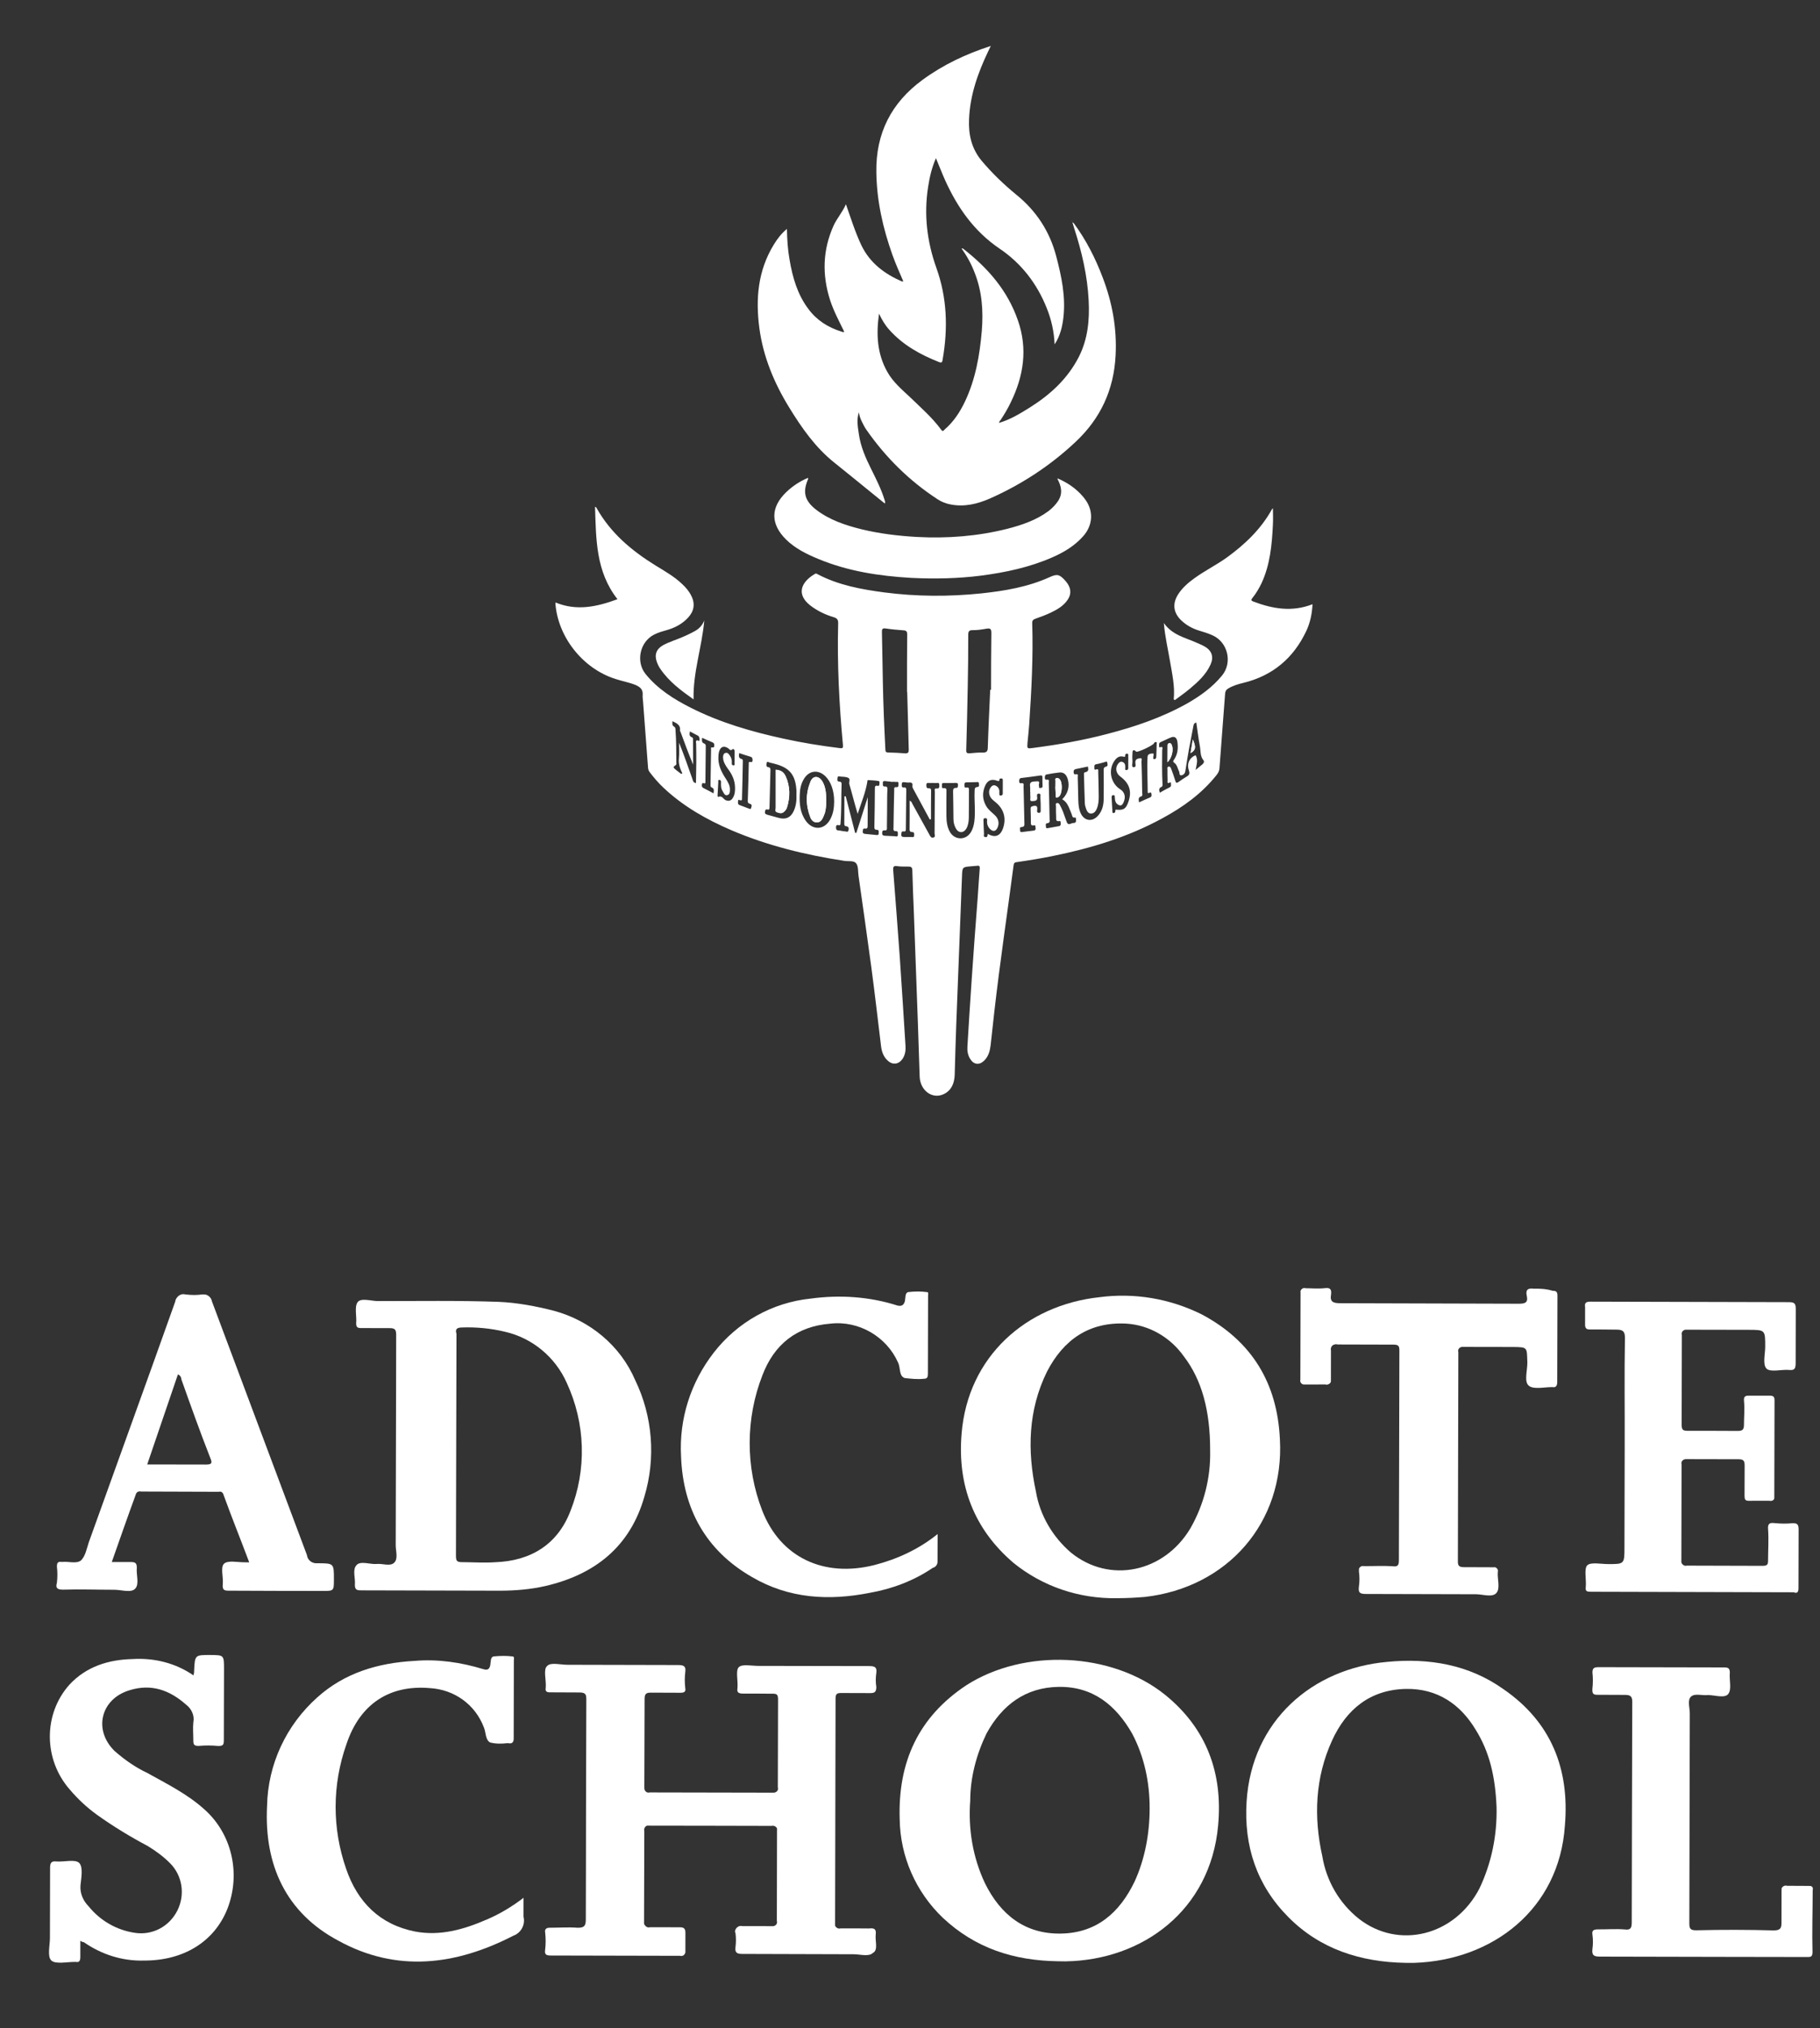 <?xml version="1.0" encoding="utf-8"?>
<!-- Generator: Adobe Illustrator 16.0.0, SVG Export Plug-In . SVG Version: 6.00 Build 0)  -->
<!DOCTYPE svg PUBLIC "-//W3C//DTD SVG 1.1//EN" "http://www.w3.org/Graphics/SVG/1.1/DTD/svg11.dtd">
<svg version="1.1" id="图层_1" xmlns="http://www.w3.org/2000/svg" xmlns:xlink="http://www.w3.org/1999/xlink" x="0px" y="0px"
	 width="343px" height="382px" viewBox="0 0 343 382" enable-background="new 0 0 343 382" xml:space="preserve">
<rect x="0" y="0" width="343" height="382" fill="#333333" stroke="none"/>
<g id="图层_1_1_">
	<g>
		<g>
			<g>
				<g>
					<g id="Layer_1_14_">
						<g>
							<path fill="#FFFFFF" d="M165.038,364.359c0.129-1.01-0.254-1.266-1.271-1.139c-1.797-0.016-3.582-0.026-5.36-0.018
								c-0.384,0.146-0.897-0.137-1.027-0.53c-0.008-0.112-0.004-0.249,0.001-0.39c0.036-14.143,0.066-28.194,0.09-42.378
								c0.008-0.884,0.272-1.021,1.036-1.033c1.779,0.015,3.564,0.016,5.355,0.016c0.89,0.013,1.278-0.104,1.291-1.139
								c-0.138-0.854-0.138-1.767,0-2.677c0.129-1.021-0.247-1.265-1.269-1.272c-7.033-0.019-14.043-0.03-20.939-0.036
								c-1.288,0.007-3.065-0.394-3.711,0.238c-0.637,0.631-0.12,2.537-0.25,3.943c-0.149,0.888,0.244,1.028,1.141,1.041
								c1.785,0.001,3.563-0.012,5.361,0.017c0.89-0.016,1.158,0.097,1.146,1.142c-0.012,5.498-0.023,10.983-0.041,16.469
								c0.145,0.532-0.138,0.887-0.633,1.02c-0.131,0.002-0.393,0.006-0.521,0.008c-7.656-0.021-15.313-0.026-22.976-0.045
								c-0.502,0.131-0.897-0.149-1.022-0.646c-0.002-0.146-0.006-0.386-0.008-0.51c0.02-5.498,0.037-10.982,0.049-16.48
								c0.005-1.008,0.396-1.147,1.152-1.157c1.91-0.001,3.695,0.012,5.609,0.021c0.777,0.002,1.029-0.251,0.902-0.883
								c-0.119-1.03-0.115-2.039,0.008-3.06c0.136-1.014-0.254-1.27-1.279-1.277c-7.016-0.015-13.913-0.021-20.936-0.048
								c-1.273,0.006-3.19-0.521-3.827,0.237c-0.769,0.618-0.132,2.679-0.261,4.099c-0.14,0.748,0.261,0.866,0.883,0.854
								c1.791,0.017,3.699,0.016,5.504,0.024c1.139,0.009,1.262,0.405,1.262,1.301c-0.018,6.866-0.033,13.906-0.057,20.813
								c0.002,6.891-0.027,13.795-0.039,20.686c-0.002,1.257-0.385,1.51-1.54,1.515c-1.787-0.138-3.435-0.003-5.229-0.004
								c-0.629-0.016-1.023,0.25-0.891,0.896c0.128,1.155,0.123,2.175-0.012,3.309c-0.129,0.897,0.271,1.028,1.141,1.029
								c8.049,0.026,16.232,0.038,24.27,0.053c0.504,0.13,0.888-0.125,1.029-0.637c-0.002-0.137,0-0.373-0.002-0.521
								c0-0.992,0.004-2.039,0.006-3.185c0.004-0.746-0.256-1.029-1.033-1.031c-1.916,0.001-3.701-0.012-5.608-0.01
								c-0.515,0.146-0.904-0.124-1.154-0.632c-0.002-0.124,0.005-0.248,0-0.51c0.017-5.621,0.03-11.384,0.048-16.97
								c-0.125-0.396,0.123-0.896,0.521-1.023c0.116-0.002,0.248-0.004,0.373,0.007c7.655,0.02,15.446,0.012,23.11,0.043
								c0.383-0.116,0.896,0.126,1.015,0.521c0.002,0.11-0.011,0.226-0.009,0.371c-0.01,5.61-0.018,11.37-0.032,16.972
								c0.137,0.521-0.125,0.896-0.634,1.024c-0.131-0.012-0.268-0.01-0.51-0.006c-1.791,0-3.59-0.001-5.354-0.001
								c-0.519-0.143-1.024,0.113-1.298,0.643c-0.114,0.235-0.116,0.513-0.004,0.635c0.125,0.895,0.117,1.79,0.007,2.688
								c-0.13,1.012,0.254,1.269,1.278,1.268c7.01,0.023,14.031,0.043,20.937,0.061c1.272-0.005,2.937,0.521,3.696-0.263
								C165.545,367.286,164.899,365.63,165.038,364.359z"/>
							<path fill="#FFFFFF" d="M68.279,299.538c8.676,0.028,17.378,0.05,26.047,0.063c2.817-0.014,5.618-0.238,8.428-0.875
								c9.33-2.154,15.981-7.383,18.681-16.824c2.195-7.27,1.564-15.172-1.725-21.955c-2.795-6.524-8.545-11.234-15.299-13.062
								c-3.451-0.886-7.018-1.546-10.453-1.686c-7.547-0.271-15.214-0.143-22.745-0.147c-1.274-0.008-3.198-0.652-3.821,0.215
								c-0.635,0.903-0.131,2.688-0.27,3.959c0.004,0.771,0.262,0.896,0.883,0.908c1.811-0.001,3.59,0.013,5.387,0.013
								c1-0.001,1.271,0.231,1.269,1.268c-0.011,3.458-0.013,6.899-0.019,10.482c-0.016,3.42-0.022,6.896-0.024,10.478
								c-0.015,6.242-0.035,12.36-0.043,18.633c-0.002,1.133,0.489,2.556-0.277,3.313c-0.761,0.759-2.169,0.131-3.312,0.244
								c-1.155,0.129-3.088-0.666-3.827,0.252c-0.777,0.896-0.147,2.439-0.279,3.688C66.88,299.547,67.384,299.538,68.279,299.538z
								 M87.04,250.026c2.686-0.1,5.494,0.161,8.165,0.813c5.116,1.174,9.444,4.758,11.594,9.592
								c3.563,7.676,3.794,16.367,0.718,24.134c-2.438,6.392-7.563,9.436-14.19,9.673c-2.058,0.144-4.216-0.005-6.25-0.014
								c-1.024,0.001-1.147-0.258-1.149-1.29c0.01-7.004,0.026-13.907,0.049-20.938c0.016-7.018,0.033-13.903,0.051-20.782
								C85.771,250.417,86.026,250.04,87.04,250.026L87.04,250.026z"/>
							<path fill="#FFFFFF" d="M74.64,261.752c-0.01,3.441-0.022,6.9-0.031,10.481c-0.008,6.245-0.022,12.378-0.035,18.658
								c0.013-6.28,0.027-12.413,0.035-18.658C74.616,268.655,74.63,265.196,74.64,261.752z"/>
							<path fill="#FFFFFF" d="M283.372,318.166c-6.494-4.625-14.022-5.93-21.951-5.157c-14.045,1.249-25.545,11.035-26.489,26.348
								c-0.519,8.304,1.889,15.709,7.873,21.721c5.979,6.038,13.637,8.474,22.063,8.616c0.504,0.005,1.153-0.004,1.651,0.002
								c14.813-0.478,27.345-10.141,28.401-25.839C295.841,333.109,292.279,324.302,283.372,318.166z M278.814,355.694
								c-4.621,8.907-15.228,11.557-22.731,5.688c-3.703-2.948-6.117-7.156-6.877-11.764c-1.646-7.391-1.367-14.816,1.849-21.828
								c2.682-5.855,7.17-9.554,13.928-9.692c5.884-0.093,10.222,2.845,13.144,7.718c2.543,4.095,3.676,8.67,3.918,14.574
								C282.154,345.599,281.132,350.823,278.814,355.694z"/>
							<path fill="#FFFFFF" d="M219.523,319.166c-10.065-8.046-26.521-8.729-37.396-1.764c-9.085,6.01-12.929,14.543-12.569,25.285
								c0.107,6.988,3.029,13.643,8.115,18.509c6.123,5.75,13.396,8.075,21.692,8.198l1.418,0.02
								c14.55-0.215,27.339-9.632,28.785-25.583C230.477,334.007,227.438,325.553,219.523,319.166z M213.835,354.371
								c-2.815,5.857-7.163,9.715-13.928,9.809c-6.784,0.104-11.375-3.589-14.285-9.494c-2.287-4.832-3.177-10.206-2.771-15.547
								c0.008-4.367,1.162-8.688,3.07-12.646c2.955-5.361,7.309-8.671,13.574-8.777c6.504-0.104,10.832,3.479,13.896,8.839
								c2.279,4.348,3.285,9.185,3.274,14.049C216.659,345.449,215.741,350.201,213.835,354.371L213.835,354.371z"/>
							<path fill="#FFFFFF" d="M241.212,271.095c-0.485-10.615-5.305-18.534-14.744-23.542c-5.991-2.966-12.646-4.105-19.28-3.23
								c-13.791,1.495-24.797,11.161-25.965,25.722c-0.805,9.609,2.26,17.893,9.769,24.308c5.483,4.453,12.368,6.783,19.526,6.66
								c2.164-0.005,3.688-0.113,5.228-0.233C231.311,299.018,242.079,286.792,241.212,271.095z M224.327,287.882
								c-4.992,8.313-15.228,10.443-22.488,4.55c-3.43-2.938-5.854-7.021-6.604-11.489c-1.646-7.663-1.498-15.34,2.084-22.604
								c3.097-5.988,7.942-9.428,14.978-9.037c4.332,0.274,8.289,2.598,10.826,6.183c3.312,4.333,4.963,10.081,4.942,17.744
								C228.18,278.323,226.893,283.419,224.327,287.882z"/>
							<path fill="#FFFFFF" d="M338.945,299.108c0.013-3.683,0.027-7.362,0.025-11.069c-0.003-1.03-0.367-1.15-1.146-1.144
								c-1.156,0.104-2.164,0.093-3.328-0.016c-1.012-0.14-1.395,0.094-1.275,1.248c0.127,1.938-0.004,3.854-0.01,5.76
								c0.006,0.771-0.129,1.021-1.006,1.033c-4.744-0.021-9.465-0.031-14.314-0.04c-0.387,0.131-0.902-0.148-1.027-0.656
								c0.006-0.112,0.01-0.236,0.008-0.373c0.01-6.009,0.027-11.992,0.039-18.013c-0.125-0.482,0.131-0.872,0.645-1.004
								c0.133-0.018,0.389-0.007,0.512-0.011c3.189,0.01,6.396,0.016,9.584,0.021c0.896,0.001,1.145,0.258,1.145,1.166
								c-0.006,1.916-0.018,3.817-0.018,5.73c-0.002,0.647,0.125,0.923,0.771,0.927c1.271-0.021,2.684,0.001,3.949-0.005
								c0.395,0.115,0.889-0.124,0.889-0.522c-0.002-0.124,0.002-0.373,0-0.51c0.02-5.995,0.023-11.866,0.041-17.861
								c0.002-0.759-0.242-0.905-1.002-0.907c-1.281-0.007-2.438-0.004-3.713,0.001c-0.771-0.014-1.137,0.115-1.031,1.035
								c0.135,1.519-0.008,3.034-0.014,4.439c0,0.883-0.244,1.173-1.141,1.173c-3.189-0.021-6.25-0.026-9.445-0.021
								c-0.896-0.013-1.154-0.146-1.156-1.179c0.01-5.608,0.021-11.229,0.037-16.842c-0.113-0.533,0.131-0.897,0.65-1.028
								c0.125-0.002,0.387,0.006,0.504,0.005c3.844,0.014,7.539,0.013,11.375,0.021c3.186,0.006,3.186,0.006,3.18,3.203
								c-0.006,1.401-0.516,3.325,0.248,4.108c0.764,0.736,2.813,0.111,4.332,0.253c1.029,0.109,1.152-0.378,1.158-1.298
								c0.002-3.441,0.012-6.892,0.021-10.188c-0.002-1.044-0.248-1.277-1.271-1.288c-9.715-0.029-19.404-0.045-29.107-0.073
								c-2.797,0.001-5.621-0.021-8.297-0.021c-0.889-0.002-1.152,0.252-1.029,1.021c0.002,1.146,0.004,2.176-0.004,3.32
								c-0.004,0.646,0.248,0.901,0.881,0.896c1.676,0.002,3.322,0.004,5.002,0.031c1.146-0.004,1.635,0.251,1.633,1.532
								c-0.129,6.88-0.021,13.646-0.049,20.536c-0.014,6.256-0.021,12.638-0.045,18.919c0,3.185,0,3.185-3.166,3.166
								c-1.279-0.007-3.215-0.396-3.84,0.235c-0.648,0.646-0.148,2.688-0.285,4.1c-0.111,0.871,0.273,0.866,1.043,0.882
								c12.75,0.037,25.525,0.07,38.164,0.098C338.688,300.154,338.95,299.892,338.945,299.108z"/>
							<path fill="#FFFFFF" d="M289.032,242.713c-1.152-0.146-1.554,0.271-1.279,1.411c0.254,1.266-0.392,1.423-1.541,1.427
								c-11.229-0.032-22.471-0.064-33.694-0.097c-1.271-0.013-1.918-0.264-1.664-1.657c0.127-1.034-0.242-1.29-1.146-1.18
								c-1.285,0.144-2.438,0.021-3.699,0.015c-0.375-0.132-0.774,0.123-0.911,0.511c0.002,0.112,0.002,0.236,0.006,0.386
								c-0.013,5.484-0.021,10.85-0.037,16.332c-0.112,0.39,0.129,0.759,0.521,0.892c0.139,0.011,0.248,0.009,0.389,0.007
								c1.27,0.008,2.549,0.003,3.822-0.003c0.383,0.133,0.9-0.123,1.02-0.498c0.008-0.125,0.006-0.264,0.008-0.511
								c0.008-1.808,0.014-3.57,0.008-5.361c-0.111-0.521,0.123-1.021,0.648-1.152c0.125-0.002,0.371-0.13,0.512-0.007
								c3.563,0.015,7.01,0.027,10.604,0.028c1.021,0.011,1.146,0.271,1.131,1.274c-0.01,6.521-0.024,13.015-0.047,19.682
								c-0.015,6.63-0.021,13.021-0.047,19.666c0,1.007-0.257,1.26-1.271,1.107c-1.78-0.1-3.569,0-5.354-0.014
								c-0.387-0.094-0.771,0.146-0.898,0.511c-0.004,0.139-0.008,0.286-0.004,0.534c0.131,0.882,0.131,1.901-0.006,2.813
								c-0.137,1.119,0.125,1.402,1.396,1.389c6.9,0.017,13.801,0.034,20.688,0.052c1.271,0.007,3.061,0.654,3.828-0.239
								c0.77-0.882,0.141-2.677,0.266-3.959c0.115-0.375-0.121-0.757-0.506-0.889c-0.143,0.002-0.262,0.004-0.396,0.006
								c-1.785-0.001-3.69-0.021-5.479-0.021c-0.758-0.004-1.15-0.146-1.146-1.028c0.031-13.148,0.058-26.284,0.086-39.456
								c-0.137-0.508,0.134-0.885,0.652-1.005c0.104-0.001,0.239-0.003,0.493,0.006c2.949-0.003,5.882,0.021,8.935,0.015
								c3.08,0.021,2.813-0.002,2.929,2.945c0.002,1.529-0.644,3.578,0.26,4.338c0.888,0.771,2.933,0.271,4.332,0.275l0.144-0.002
								c0.623,0.141,0.885-0.272,0.892-0.896c0.012-5.51,0.022-10.855,0.043-16.345c-0.007-0.746-0.272-0.894-0.896-0.896
								C291.323,242.719,290.188,242.71,289.032,242.713z"/>
							<path fill="#FFFFFF" d="M38.445,340.723c-3.187-2.854-7.019-4.755-10.71-6.808c-2.166-1.018-4.213-2.432-6.12-4.105
								c-4.078-3.962-2.653-9.84,2.827-11.47c4.106-1.268,7.557,0.008,10.598,2.7c1.037,0.771,1.652,2.057,1.401,3.313
								c-0.12,1.146-0.005,2.313-0.008,3.458c0.004,0.759,0.126,1.031,1.026,1.021c1.262-0.115,2.419-0.105,3.689,0.014
								c0.908-0.001,1.029-0.251,1.037-1.022c0.013-4.478,0.02-8.939,0.033-13.396c0-2.7,0-2.7-2.549-2.715
								c-2.942-0.013-2.942-0.013-3.082,2.951c0.004,0.271,0.005,0.388-0.131,0.887c-3.31-2.31-7.403-3.332-11.486-3.076
								c-4.47,0.111-8.676,1.375-11.875,4.813c-5.004,5.594-4.887,14.158,0.073,19.787c1.529,1.797,3.192,3.342,5.108,4.731
								c3.059,2.185,6.238,4.118,9.553,5.876c1.537,0.938,2.943,1.963,4.212,3.238c2.294,2.295,2.916,5.854,1.385,8.925
								c-1.538,3.043-4.749,4.717-8.053,4.188c-3.446-0.521-6.512-2.312-8.676-4.991c-1.022-1.043-1.649-2.414-1.528-3.945
								c0.148-1.42,0.525-3.452-0.238-4.213c-0.77-0.773-2.807-0.161-4.338-0.289c-0.904-0.104-1.153,0.274-1.154,1.186
								c-0.007,4.43-0.016,8.758-0.029,13.234c-0.005,1.431-0.519,3.452,0.244,4.214c0.764,0.771,2.939,0.282,4.471,0.286
								l0.137-0.002c0.617,0.129,0.875-0.138,0.876-0.908c0.005-0.994,0.005-1.915,0.001-3.059c0.276,0.118,0.384,0.256,0.658,0.252
								c3.303,2.306,7.263,3.594,11.354,3.464c7.389,0.035,13.261-3.528,15.719-9.781C45.435,352.853,43.688,345.315,38.445,340.723
								z"/>
							<path fill="#FFFFFF" d="M11.856,299.406c3.189-0.104,6.512,0.021,9.696,0.02c1.405,0.006,3.2,0.649,3.958-0.241
								c0.777-0.881,0.139-2.539,0.275-3.934c-0.004-0.798-0.256-1.029-1.021-1.046c-1.15-0.011-2.295-0.007-3.7,0.002
								c1.538-4.36,2.95-8.438,4.497-12.639c0.123-0.513,0.506-0.767,1.023-0.646c4.846,0.021,9.833,0.023,14.678,0.048
								c0.402-0.131,0.767,0.126,0.893,0.646c1.525,4.208,3.18,8.289,4.813,12.646l-1.02-0.012c-1.27-0.009-2.93-0.386-3.691,0.233
								c-0.768,0.658-0.133,2.564-0.271,3.852c-0.126,1.258,0.384,1.264,1.281,1.263c5.871,0.032,11.631,0.04,17.487,0.047
								c2.171,0.007,2.171,0.007,2.173-2.156c0.008-3.049,0.008-3.049-3.052-3.057c-1.03,0.104-1.911-0.546-2.037-1.563
								c-5.965-15.949-11.937-31.813-17.902-47.777c-0.109-0.745-0.883-1.396-1.659-1.283l-0.13-0.011
								c-1.006,0.147-2.033,0.141-3.179,0.007c-0.887-0.262-1.655,0.371-1.919,1.146l0.002,0.125
								c-5.4,15.188-10.92,30.36-16.317,45.412c-0.388,1.147-0.641,2.686-1.538,3.467c-0.895,0.607-2.307,0.096-3.461,0.232
								l-0.112,0.002c-0.767-0.127-0.892,0.235-0.896,0.869c0.119,1.031,0.121,2.052-0.008,3.086
								C10.458,299.016,10.719,299.406,11.856,299.406z M33.528,258.868c0.387,0.135,0.635,0.505,0.64,0.889
								c1.772,4.987,3.552,9.978,5.452,14.813c0.386,0.916,0.385,1.268-0.771,1.271c-3.701,0.002-7.277-0.023-11.108-0.011
								L33.528,258.868z"/>
							<path fill="#FFFFFF" d="M98.665,357.445c-2.179,1.66-4.473,3.047-6.896,4.076c-4.34,1.888-8.813,3.168-13.539,2.274
								c-6.647-1.314-10.848-5.535-12.991-11.787c-2.668-7.663-2.649-15.835,0.051-23.496c2.558-7.66,8.19-11.209,15.72-10.564
								c4.612,0.271,8.557,3.079,10.196,7.438c0.379,0.878,0.242,2.285,1.151,2.795c1.017,0.271,2.168,0.27,3.186,0.143l0.255-0.003
								c0.638,0.145,1.025-0.113,1.015-0.886c0.016-4.838,0.026-9.826,0.028-14.677c0.009-0.274,0.14-0.773-0.239-0.771
								c-1.146-0.134-2.297-0.131-3.57-0.001c-0.639,0.108-0.516,1.026-0.637,1.65c-0.146,0.636-0.402,1.021-1.283,0.751
								c-4.215-1.285-8.553-1.938-13.021-1.563c-6.892,0.384-13.159,2.262-18.276,6.856c-5.875,5.229-9.349,12.628-9.488,20.541
								c-0.539,11.004,3.527,20.039,13.464,25.313c10.974,6.021,22.086,4.64,32.942-0.945c1.418-0.492,2.315-2.049,1.929-3.583
								C98.659,359.723,98.662,358.603,98.665,357.445z"/>
							<path fill="#FFFFFF" d="M174.773,243.374c-1.162-0.158-2.319-0.167-3.585-0.017c-0.633,0.108-0.521,0.989-0.637,1.65
								c-0.132,0.499-0.384,1.146-1.406,0.89c-5.234-1.682-10.851-2.063-16.355-1.314c-7.266,0.747-13.802,4.432-18.264,10.165
								c-4.363,5.616-6.557,12.504-6.174,19.536c0.358,9.944,4.688,17.746,13.34,22.729c7.029,4.12,14.56,4.502,22.22,2.991
								c4.212-0.742,8.314-2.278,11.876-4.703c0.517-0.119,0.903-0.609,0.901-1.146c0.013-1.65,0.017-3.172,0.019-5.225
								c-3.456,2.797-7.553,4.719-11.898,5.835c-9.574,2.421-17.744-1.447-21.16-10.256c-3.172-8.179-3.149-17.371,0.054-25.524
								c2.187-5.736,6.403-9.181,12.785-9.679c5.37-0.622,10.594,2.454,12.756,7.313c0.512,1.014,0.129,2.562,1.271,2.932
								c1.146,0.121,2.292,0.267,3.566,0.138c0.646-0.01,0.777-0.26,0.789-0.882c0.008-4.863,0.018-9.702,0.035-14.703
								C174.898,243.867,175.016,243.369,174.773,243.374z"/>
							<path fill="#FFFFFF" d="M341.624,355.965c0.137-0.412-0.123-0.76-0.508-0.752c-0.119-0.016-0.257-0.014-0.382-0.012
								c-1.28-0.02-2.683-0.013-3.948-0.021c-0.388-0.146-0.906,0.112-1.024,0.512c0.002,0.125-0.009,0.361-0.007,0.498
								c-0.004,1.915-0.008,3.956-0.012,5.896c0.002,0.979-0.13,1.493-1.423,1.5c-4.834-0.135-9.821-0.143-14.678-0.022
								c-1.146,0.003-1.272-0.381-1.267-1.413c0.031-13.173,0.063-26.295,0.086-39.439c0.004-1.146-0.514-2.53,0.272-3.2
								c0.75-0.607,2.031-0.128,3.183-0.256c1.274,0.008,3.188,0.678,3.822-0.239c0.646-0.895,0.139-2.551,0.268-3.959
								c0.011-0.883-0.364-0.989-0.995-1.006c-7.937-0.019-15.849-0.021-23.753-0.048c-0.774,0.012-1.146,0.129-1.146,0.997
								c0.113,1.021,0.113,2.038-0.016,3.188c-0.002,0.783,0.129,1.03,1.021,1.018c1.637,0.004,3.321,0.008,5.088,0.021
								c1.033-0.003,1.416,0.254,1.412,1.271c-0.021,6.904-0.037,13.783-0.054,20.699c-0.021,6.894-0.024,14.03-0.043,20.938
								c-0.004,1.029-0.263,1.405-1.287,1.271c-1.655-0.139-3.315-0.005-5.096-0.018c-0.899,0.013-1.142,0.265-1.022,1.032
								c0.125,0.896,0.118,1.789-0.007,2.676c-0.121,1.157,0.233,1.415,1.404,1.424c7.778,0.005,15.69,0.034,23.598,0.05
								l15.339,0.025c0.627-0.011,1.139,0.104,1.137-0.898C341.484,364.014,341.614,359.894,341.624,355.965z"/>
							<g>
								<path fill="#FFFFFF" d="M212.641,144.54c-0.004-0.373-0.004-0.746-0.002-1.119c0.004-0.149,0.002-0.323,0.012-0.497
									c-0.01,0.174-0.008,0.348-0.012,0.497C212.637,143.794,212.637,144.167,212.641,144.54z"/>
								<path fill="#FFFFFF" d="M155.714,151.316c0.01-0.212,0.008-0.406,0.004-0.62c0.002-0.284-0.014-0.57-0.037-0.847
									c0.023,0.272,0.039,0.563,0.037,0.847C155.722,150.906,155.724,151.104,155.714,151.316z"/>
								<path fill="#FFFFFF" d="M182.602,148.857c-0.013,0.908-0.006,1.791-0.006,2.714c-0.009,0.799-0.011,1.632-0.017,2.449
									c0.006-0.817,0.008-1.65,0.017-2.449C182.6,150.648,182.593,149.766,182.602,148.857z"/>
								<path fill="#FFFFFF" d="M202.148,42.093c0.01,0.025,0.031,0.037,0.039,0.063l0,0
									C202.186,42.129,202.158,42.118,202.148,42.093z"/>
								<path fill="#FFFFFF" d="M188.348,79.623L188.348,79.623c-0.062-0.104-0.041-0.188,0.014-0.25
									C188.307,79.434,188.286,79.522,188.348,79.623z"/>
								<path fill="#FFFFFF" d="M115.956,127.87c1.262,0.417,2.57,0.646,3.797,1.129c0.838,0.374,1.441,0.813,1.368,1.856
									c-0.044,0.425,0.036,0.819,0.067,1.257c0.306,4.14,0.636,8.25,0.936,12.39c0.018,0.349,0.089,0.646,0.316,0.929
									c0.785,1.034,1.633,2.03,2.578,2.913c3.735,3.53,8.129,6.008,12.81,8.021c6.819,2.918,13.981,4.657,21.293,5.775
									c0.778,0.126,1.815-0.1,2.239,0.479c0.438,0.554,0.314,1.551,0.441,2.345c0.813,5.761,1.645,11.481,2.413,17.229
									c0.666,4.979,1.231,9.958,1.843,14.949c0.131,1.021,0.5,1.983,1.299,2.669c0.906,0.821,2.062,0.646,2.744-0.386
									c0.498-0.753,0.617-1.612,0.549-2.507c-0.35-5.569-0.699-11.139-1.08-16.704c-0.393-5.418-0.803-10.835-1.231-16.265
									c-0.046-0.621,0-0.938,0.767-0.811c0.699,0.104,1.412,0.067,2.121,0.082c0.504-0.007,0.705,0.153,0.713,0.736
									c0.068,2.675,0.187,5.347,0.292,8.021c0.265,6.926,0.516,13.853,0.758,20.773c0.119,3.308,0.209,6.627,0.33,9.972
									c0.065,2.661,2.395,4.396,4.551,3.348c1.48-0.718,1.99-2.077,2.053-3.608c0.087-3.174,0.176-6.311,0.293-9.47
									c0.355-9.322,0.73-18.646,1.083-27.966c0.063-1.72,0.063-1.72,1.733-1.863c0.359-0.029,0.729-0.048,1.088-0.09
									c0.459-0.08,0.563,0.078,0.52,0.554c-0.146,1.815-0.262,3.673-0.387,5.479c-0.391,5.131-0.791,10.271-1.131,15.438
									c-0.291,4.184-0.545,8.367-0.801,12.549c-0.057,0.835,0.072,1.653,0.52,2.344c0.648,1.087,1.702,1.225,2.604,0.362
									c0.854-0.82,1.119-1.854,1.254-2.965c0.232-2.08,0.459-4.139,0.687-6.23c1.05-9.229,2.429-18.431,3.64-27.648
									c0.054-0.398,0.203-0.552,0.619-0.581c2.277-0.329,4.56-0.696,6.825-1.163c7.171-1.454,14.125-3.563,20.58-7.086
									c3.892-2.106,7.457-4.655,10.244-8.178c0.281-0.354,0.479-0.738,0.524-1.199c0.338-4.706,0.724-9.392,1.065-14.082
									c0.031-0.477,0.201-0.764,0.604-1.004c0.889-0.522,1.848-0.813,2.84-1.048c5.529-1.348,9.463-4.67,11.875-9.806
									c0.725-1.563,1.074-3.247,1.156-5.004c-3.879,1.51-7.543,0.863-11.176-0.519c-0.467-0.192-0.389-0.354-0.152-0.656
									c0.672-0.83,1.219-1.759,1.691-2.723c1.643-3.507,1.986-7.271,2.168-11.038c0.063-1.01,0.01-2.054,0.006-3.146
									c-0.104,0.126-0.17,0.164-0.201,0.229c-2.07,3.724-5.066,6.573-8.496,9.061c-1.939,1.383-4.096,2.457-6.041,3.854
									c-1.195,0.858-2.314,1.812-3.117,3.063c-1.139,1.782-0.916,3.509,0.621,4.955c0.982,0.919,2.129,1.537,3.422,1.918
									c0.813,0.238,1.631,0.5,2.393,0.838c2.924,1.278,3.854,5.146,1.822,7.604c-1.818,2.213-4.115,3.85-6.57,5.251
									c-4.73,2.648-9.805,4.377-15.016,5.729c-4.641,1.223-9.363,2.044-14.1,2.656c-1.049,0.139-1.049,0.126-0.971-0.957
									c0.111-1.159,0.238-2.293,0.321-3.463c0.427-6.336,0.769-12.71,0.571-19.076c-0.021-0.533,0.188-0.711,0.65-0.866
									c0.959-0.337,1.926-0.695,2.826-1.121c1.262-0.603,2.459-1.289,3.244-2.492c0.73-1.116,0.578-2.283-0.371-3.402
									c-1.176-1.354-1.637-1.457-3.09-0.79c-4.078,1.847-8.441,2.577-12.844,3.049c-6.104,0.631-12.213,0.604-18.299-0.184
									c-4.344-0.575-8.627-1.362-12.561-3.426c-0.177-0.099-0.326-0.205-0.535-0.043c-2.623,1.541-3.519,3.846-0.834,5.937
									c1.334,1.022,2.848,1.739,4.44,2.214c0.687,0.215,0.821,0.549,0.799,1.185c-0.198,7.664,0.197,15.283,0.906,22.898
									c0.038,0.571-0.072,0.623-0.615,0.557c-3.582-0.437-7.146-1.021-10.666-1.795c-6.006-1.311-11.896-3.021-17.405-5.807
									c-3.213-1.622-6.224-3.521-8.533-6.375c-1.848-2.325-1.047-6.03,1.604-7.385c0.846-0.447,1.775-0.673,2.698-0.945
									c1.431-0.443,2.69-1.146,3.72-2.253c1.133-1.21,1.375-2.619,0.627-4.102c-0.422-0.88-1.048-1.604-1.754-2.255
									c-1.5-1.436-3.316-2.438-5.055-3.514c-4.516-2.799-8.479-6.14-11.107-10.881c-0.025-0.074-0.125-0.062-0.238-0.134
									c0.203,6.093,0.131,12.188,4.232,17.403c-3.855,1.423-7.662,2.271-11.665,0.621c-0.011,0.087-0.034,0.16-0.034,0.211
									C105.163,120.031,109.858,125.926,115.956,127.87z M218.727,139.78c0.687-0.297,1.356-0.666,2.06-0.926
									c0.692-0.229,1.01,0.234,1.101,0.831c0.178,1.184,0.081,2.354-0.619,3.379c-0.207,0.306-0.248,0.402,0.078,0.638
									c0.521,0.391,0.586,1.07,0.872,1.613c0.128,0.247-0.057,0.813,0.496,0.702c0.39-0.093,0.627-0.395,0.688-0.831
									c0.212-1.396,0.437-2.791,0.685-4.163c0.261-1.435,0.57-2.867,0.824-4.303c0.06-0.324,0.147-0.537,0.545-0.643
									c0.219,1.502,0.396,2.991,0.678,4.492c0.169,0.896,0.019,1.854,0.695,2.664c0.157,0.175,0.045,0.521-0.231,0.735
									c-0.363,0.278-0.726,0.606-1.271,1.05c0.193-1.06,0.51-1.935-0.01-2.785c-1.225,0.538-1.705,1.689-1.229,2.979
									c0.129,0.396,0.084,0.72-0.305,0.962c-0.566,0.331-1.115,0.712-1.652,1.092c-0.43,0.309-0.539,0.157-0.656-0.289
									c-0.215-0.729-0.482-1.424-0.744-2.149c-0.084-0.211-0.195-0.511-0.523-0.433c-0.293,0.078-0.186,0.393-0.188,0.563
									c-0.004,0.659-0.002,1.306,0.021,1.965c0.021,0.261-0.188,0.771,0.461,0.454c0.136-0.077,0.199,0.059,0.177,0.172
									c-0.021,0.249,0.135,0.545-0.23,0.736c-0.629,0.308-1.223,0.647-1.877,1.021c-0.137-0.509-0.217-0.88,0.322-1.087
									c0.201-0.103,0.219-0.326,0.194-0.523c-0.112-2.139-0.09-4.275-0.06-6.417c0.007-0.227,0.271-0.786-0.438-0.527
									c-0.166,0.063-0.145-0.197-0.146-0.321C218.434,140.156,218.407,139.922,218.727,139.78z M213.427,143.336
									c-0.047-0.521-0.032-1.069,0.003-1.617c0.021-0.396,0.187-0.575,0.565-0.269c0.063,0.048,0.104,0.136,0.17,0.135
									c0.396,0.104,3.125-1.2,3.299-1.563c0.088-0.198,0.195-0.272,0.379-0.254c0.255-0.004,0.142,0.234,0.142,0.358
									c-0.014,0.797-0.026,1.58-0.071,2.377c-0.004,0.234-0.101,0.485-0.388,0.479c-0.284-0.029-0.151-0.297-0.159-0.471
									c-0.005-0.212,0.194-0.647-0.14-0.595c-0.351,0.017-0.92,0.05-0.955,0.605c-0.127,2.19,0.021,4.395,0.024,6.579
									c-0.004,0.212,0.041,0.361,0.276,0.246c0.216-0.116,0.378-0.168,0.419,0.155c0.047,0.298,0.081,0.547-0.267,0.7
									c-0.668,0.281-1.336,0.591-2.063,0.925c-0.068-0.547-0.19-0.943,0.396-1.126c0.356-0.116,0.205-0.5,0.2-0.763
									c-0.026-1.93-0.063-3.881-0.131-5.81c-0.004-0.224,0.217-0.688-0.272-0.618c-0.33,0.067-0.804,0.073-0.881,0.637
									c-0.062,0.373,0.301,1.104-0.373,1.052C213.204,144.47,213.454,143.759,213.427,143.336z M210.027,143.307
									c0.399-0.59,0.918-0.995,1.69-0.794c0.257,0.047,0.361,0.069,0.332-0.204c-0.002-0.262,0.15-0.375,0.375-0.366
									c0.293,0.05,0.197,0.313,0.211,0.474c0.003,0.162,0.007,0.336,0.009,0.511c-0.011,0.174-0.009,0.348-0.013,0.497
									c-0.002,0.373-0.002,0.746,0.002,1.119c0.005,0.224-0.012,0.482-0.327,0.49c-0.416,0.043-0.195-0.3-0.234-0.457
									c-0.026-0.14-0.004-0.303-0.021-0.447c-0.047-0.313-0.237-0.544-0.573-0.641c-0.315-0.098-0.531,0.096-0.724,0.318
									c-0.631,0.771-0.473,1.813,0.375,2.445c1.752,1.294,2.233,2.816,1.504,4.843c-0.442,1.227-0.862,1.529-2.17,1.411
									c-0.387-0.045-0.229,0.188-0.264,0.351c-0.048,0.2-0.185,0.269-0.375,0.279c-0.214-0.021-0.166-0.209-0.179-0.321
									c-0.051-0.867-0.103-1.728-0.147-2.605c-0.004-0.236,0.043-0.478,0.36-0.44c0.291-0.004,0.228,0.271,0.242,0.437
									c0.024,0.654,0.172,1.236,0.871,1.467c0.36,0.12,0.584-0.146,0.723-0.437c0.339-0.726,0.445-1.473-0.092-2.159
									c-0.18-0.233-0.476-0.403-0.711-0.574C209.271,147.309,208.874,144.953,210.027,143.307z M202.798,144.838
									c0.738-0.136,1.481-0.309,2.229-0.467c0.1,0.521,0.189,0.939-0.508,1.075c-0.309,0.056-0.229,0.341-0.229,0.573
									c0.049,1.77,0.092,3.531,0.16,5.321c0.01,0.313,0.127,0.657,0.229,0.979c0.168,0.444,0.394,0.93,0.965,0.906
									c0.524-0.008,0.853-0.423,1.045-0.873c0.332-0.764,0.384-1.586,0.377-2.394c-0.016-1.521-0.041-3.047-0.094-4.576
									c0.004-0.262,0.104-0.673-0.453-0.44c-0.229,0.094-0.295-0.097-0.271-0.28c0.033-0.273-0.146-0.619,0.352-0.729
									c0.518-0.065,1.035-0.263,1.559-0.383c0.158-0.024,0.463-0.292,0.518,0.104c0.039,0.234,0.172,0.646-0.199,0.727
									c-0.555,0.119-0.475,0.504-0.475,0.877c0.004,1.754,0.029,3.508-0.004,5.249c-0.018,1.095-0.244,2.13-0.96,2.998
									c-1.161,1.447-2.839,1.146-3.474-0.574c-0.375-1.015-0.34-2.035-0.371-3.079c-0.041-1.145-0.037-2.313-0.086-3.469
									c-0.002-0.224,0.18-0.649-0.344-0.556c-0.365,0.078-0.424-0.133-0.43-0.434C202.32,145.067,202.456,144.904,202.798,144.838
									z M197.311,145.857c0.772-0.146,1.551-0.279,2.34-0.364c0.789-0.073,1.306,0.354,1.57,1.222
									c0.418,1.375,0.057,2.762-1.035,3.821c1.104,0.632,1.313,1.781,1.76,2.75c0.147,0.28,0.056,0.795,0.65,0.696
									c0.168-0.041,0.188,0.158,0.194,0.32c0.021,0.347,0.041,0.695-0.479,0.703c-0.432-0.021-0.963,0.597-1.268-0.17
									c-0.258-0.646-0.445-1.299-0.688-1.918c-0.182-0.438-0.379-0.878-0.604-1.286c-0.113-0.222-0.293-0.469-0.598-0.364
									c-0.297,0.104-0.133,0.389-0.143,0.574c-0.017,0.696,0.006,1.354,0.035,2.039c0.021,0.36-0.146,0.909,0.625,0.763
									c0.248-0.063,0.223,0.258,0.229,0.436c0.027,0.249-0.014,0.461-0.305,0.515c-0.715,0.135-1.428,0.256-2.158,0.391
									c-0.188,0.027-0.338-0.021-0.313-0.241c0.02-0.266-0.178-0.656,0.232-0.688c0.582-0.082,0.475-0.417,0.455-0.789
									c-0.059-2.288-0.082-4.563-0.154-6.84c-0.02-0.224,0.193-0.637-0.346-0.579c-0.373,0.055-0.398-0.168-0.396-0.442
									C196.919,146.112,196.991,145.899,197.311,145.857z M192.482,146.534c1.213-0.131,2.401-0.311,3.603-0.477
									c0.278-0.041,0.367,0.061,0.371,0.31c0.002,0.56-0.004,1.115,0.028,1.679c0.013,0.349-0.221,0.339-0.442,0.367
									c-0.347,0.055-0.171-0.264-0.239-0.408c-0.146-0.259,0.396-0.938-0.445-0.839c-0.604,0.066-1.39-0.095-1.23,0.962
									c0.048,0.323,0.009,0.685,0.016,1.008c0.006,0,0.021,0,0.021,0c0.012,0.336-0.021,0.696,0.017,1.021
									c0.049,0.271-0.238,0.764,0.385,0.729c0.444-0.043,1.014-0.014,0.896-0.758c-0.035-0.264-0.113-0.658,0.327-0.652
									c0.446,0.021,0.261,0.457,0.28,0.655c0.063,0.795,0.063,1.641,0.063,2.449c0.004,0.249,0.024,0.521-0.358,0.515
									c-0.402-0.031-0.334-0.343-0.309-0.555c0.121-0.813-0.247-0.867-0.893-0.688c-0.371,0.104-0.33,0.316-0.342,0.577
									c0.019,0.759,0.049,1.579,0.047,2.363c0,0.396-0.047,0.796,0.594,0.662c0.385-0.066,0.229,0.309,0.287,0.479
									c0.07,0.285-0.045,0.461-0.315,0.503c-0.728,0.101-1.452,0.156-2.187,0.271c-0.313,0.063-0.434-0.069-0.403-0.346
									c0.011-0.226-0.175-0.559,0.263-0.59c0.563-0.008,0.57-0.382,0.541-0.804c-0.052-2.273-0.096-4.551-0.156-6.839
									c0.012-0.262,0.146-0.674-0.387-0.616c-0.33,0.066-0.434-0.067-0.438-0.393
									C192.077,146.801,192.124,146.589,192.482,146.534z M168.851,148.263c-0.418-0.044-0.326,0.291-0.328,0.527
									c-0.055,2.352-0.104,4.728-0.133,7.104c-0.021,0.313-0.065,0.673,0.426,0.645c0.484-0.009,0.39,0.343,0.395,0.641
									c0.014,0.511-0.355,0.341-0.593,0.319c-0.629-0.021-1.228-0.069-1.843-0.087c-0.336-0.021-0.536-0.116-0.518-0.519
									c0.016-0.312,0.043-0.535,0.453-0.491c0.592,0.066,0.424-0.438,0.439-0.699c0.031-1.792,0.037-3.607,0.049-5.427
									c0-0.511,0.018-1.009,0.042-1.519c0.007-0.361,0.028-0.672-0.507-0.628c-0.467,0.02-0.316-0.381-0.344-0.629
									c-0.05-0.373,0.188-0.413,0.467-0.38c0.337,0.058,0.666,0.063,1.01,0.098c0,0.025,0,0.025,0,0.05
									c0.286-0.004,0.564-0.045,0.84,0.001c0.225,0.063,0.663-0.183,0.62,0.315C169.312,147.872,169.435,148.317,168.851,148.263z
									 M187.898,147.044c0.384,0.132,0.427,0.081,0.465-0.254c0.033-0.229,0.267-0.153,0.416-0.155
									c0.188-0.003,0.207,0.146,0.209,0.308c-0.002,0.85,0.005,1.691-0.004,2.524c-0.004,0.262-0.146,0.351-0.381,0.367
									c-0.33,0.017-0.246-0.233-0.271-0.419c0-0.017-0.001-0.052-0.001-0.075c0.063-0.622-0.127-1.118-0.729-1.383
									c-0.336-0.135-0.613-0.005-0.828,0.26c-0.41,0.49-0.459,1.076-0.236,1.658c0.22,0.581,0.73,0.91,1.181,1.302
									c1.47,1.236,1.956,2.958,1.322,4.795c-0.508,1.501-1.519,1.875-2.877,1.085c-0.09,0.265,0.01,0.709-0.49,0.592
									c-0.411-0.057-0.217-0.396-0.228-0.595c-0.065-0.832-0.064-1.678-0.104-2.549c-0.016-0.236,0.031-0.41,0.344-0.402
									c0.351-0.005,0.361,0.206,0.342,0.435c-0.062,0.622,0.115,1.168,0.57,1.622c0.555,0.523,1.063,0.441,1.389-0.26
									c0.396-0.839,0.201-1.757-0.572-2.43c-0.572-0.527-1.17-0.992-1.561-1.657c-0.713-1.23-0.764-2.516-0.201-3.805
									C186.093,146.981,186.882,146.647,187.898,147.044z M182.384,129.209c0.063-3.21,0.101-6.42,0.093-9.653
									c0.004-0.607,0.137-0.873,0.819-0.87c0.877,0.018,1.739-0.123,2.599-0.271c0.648-0.1,0.942-0.052,0.94,0.771
									c-0.058,3.583-0.045,7.145-0.06,10.735c-0.045-0.014-0.094,0.001-0.159,0.002c-0.156,3.607-0.345,7.256-0.455,10.877
									c-0.009,0.771-0.271,0.949-0.972,0.947c-0.819-0.026-1.646,0.06-2.453,0.133c-0.44,0.031-0.653-0.053-0.639-0.576
									C182.214,137.259,182.311,133.253,182.384,129.209z M177.52,147.834c-0.049-0.36,0.185-0.354,0.438-0.354
									c0.688-0.009,1.396,0.006,2.104-0.016c0.285-0.019,0.517,0.029,0.472,0.391c-0.017,0.266,0.032,0.548-0.341,0.54
									c-0.528-0.019-0.582,0.271-0.575,0.704c0.043,1.729,0.047,3.445,0.069,5.161c0.004,0.622,0.146,1.229,0.461,1.771
									c0.492,0.928,1.455,0.911,1.973,0.033c0.363-0.64,0.447-1.35,0.464-2.046c0.006-0.819,0.008-1.652,0.017-2.451
									c0-0.921-0.006-1.804,0.006-2.712c-0.004-0.298,0.043-0.598-0.412-0.524c-0.434,0.093-0.44-0.185-0.444-0.492
									c0.002-0.336,0.086-0.511,0.481-0.492c0.586,0.005,1.17-0.027,1.771-0.036c0.188-0.002,0.496-0.104,0.479,0.271
									c-0.008,0.249,0.164,0.617-0.289,0.646c-0.547,0.032-0.498,0.405-0.52,0.791c-0.08,1.903,0.188,3.815-0.053,5.734
									c-0.104,0.723-0.291,1.445-0.699,2.062c-0.984,1.521-3.09,1.411-3.936-0.19c-0.495-0.913-0.614-1.907-0.625-2.939
									c-0.021-1.529,0.005-3.035,0.008-4.563c0.002-0.373,0.063-0.734-0.525-0.681
									C177.354,148.495,177.564,148.057,177.52,147.834z M171.956,148.048c-0.021,0.146,0.043,0.334,0.119,0.471
									c1.047,1.95,2.102,3.901,3.157,5.84c0.078-0.039,0.146-0.052,0.224-0.075c0.001-1.791-0.005-3.568,0.021-5.373
									c0.008-0.373-0.168-0.457-0.447-0.441c-0.488,0.007-0.434-0.329-0.447-0.615c-0.008-0.51,0.33-0.378,0.586-0.381
									c0.385-0.006,0.809-0.021,1.188,0.008c0.248,0.034,0.668-0.221,0.664,0.365c0.015,0.359,0.056,0.707-0.531,0.665
									c-0.489-0.055-0.307,0.378-0.303,0.602c-0.033,2.642-0.035,5.229-0.056,7.862c0.004,0.261,0.222,0.656-0.231,0.773
									c-0.42,0.116-0.571-0.229-0.731-0.524c-1.063-1.938-2.138-3.889-3.227-5.839c-0.097-0.173-0.131-0.446-0.506-0.578
									c-0.007,1.854,0.02,3.632-0.014,5.424c-0.001,0.353,0.169,0.475,0.438,0.479c0.51,0.005,0.416,0.313,0.417,0.628
									c0.014,0.448-0.309,0.303-0.538,0.307c-0.453,0.006-0.908-0.021-1.361-0.007c-0.313-0.021-0.555-0.042-0.516-0.453
									c0.031-0.311-0.035-0.659,0.457-0.59c0.381,0.056,0.396-0.168,0.397-0.467c0.028-2.451,0.046-4.893,0.08-7.354
									c0.009-0.312-0.075-0.497-0.424-0.467c-0.509,0.057-0.427-0.306-0.419-0.616c0-0.473,0.324-0.378,0.586-0.354
									c0.261,0.009,0.505,0.079,0.76,0.052C171.798,147.341,172.057,147.484,171.956,148.048z M166.947,118.375
									c1.085,0.172,2.187,0.256,3.276,0.341c0.553,0.018,0.754,0.202,0.75,0.799c-0.05,3.607-0.037,7.215-0.037,10.813
									c0.018,0,0.037,0.013,0.037,0.013c0.117,3.604,0.18,7.212,0.291,10.815c0.008,0.6-0.156,0.771-0.754,0.729
									c-1.041-0.085-2.074-0.133-3.119-0.156c-0.386-0.007-0.523-0.114-0.529-0.539c-0.215-4.252-0.402-8.503-0.479-12.756
									c-0.063-3.096-0.1-6.242-0.174-9.376C166.196,118.473,166.3,118.285,166.947,118.375z M158.04,155.415
									c0.398,0.094,0.357-0.204,0.373-0.452c0.186-2.394,0.107-4.791,0.193-7.183c0.021-0.336-0.039-0.548-0.438-0.564
									c-0.479-0.02-0.34-0.418-0.325-0.704c0.02-0.447,0.356-0.253,0.568-0.244c0.479,0.043,0.988,0.024,1.421,0.217
									c0.515,0.229,0.104,0.797,0.24,1.229c0.534,1.82,0.997,3.718,1.563,5.575c0.637-1.986,1.457-3.913,1.813-5.982
									c0.022-0.162-0.03-0.396,0.206-0.376c0.642,0.041,1.287,0.059,1.918,0.173c0.293,0.045,0.148,0.385,0.158,0.619
									c0.021,0.262-0.158,0.325-0.375,0.279c-0.433-0.094-0.465,0.168-0.474,0.479c-0.018,2.414-0.038,4.864-0.094,7.278
									c-0.002,0.336,0.058,0.521,0.442,0.529c0.498-0.009,0.359,0.401,0.363,0.666c0.029,0.373-0.244,0.324-0.449,0.313
									c-0.711-0.078-1.401-0.151-2.11-0.207c-0.33-0.031-0.476-0.168-0.437-0.49c0.041-0.235-0.008-0.57,0.385-0.517
									c0.543,0.116,0.537-0.281,0.533-0.58c0.021-1.74,0.008-3.479,0.021-5.322c-0.739,2.302-1.438,4.496-2.146,6.709
									c-0.082,0.001-0.149,0.025-0.225,0.026c-0.592-2.306-1.184-4.624-1.779-6.917c-0.082,0.002-0.156,0.028-0.248,0.029
									c-0.009,1.716-0.004,3.42-0.019,5.138c0.004,0.248,0.044,0.459,0.337,0.479c0.561,0.055,0.528,0.452,0.446,0.789
									c-0.112,0.446-0.478,0.153-0.701,0.173c-0.403-0.01-0.791-0.151-1.179-0.172c-0.379-0.009-0.469-0.22-0.467-0.556
									C157.55,155.52,157.634,155.321,158.04,155.415z M150.726,149.557c0.037-0.979,0.235-1.894,0.715-2.729
									c0.936-1.692,2.68-1.969,4.072-0.666c1.09,1.042,1.697,2.771,1.694,4.813c-0.009,1.169-0.174,2.316-0.75,3.356
									c-1.062,1.979-3.229,2.134-4.573,0.299C150.782,153.1,150.634,151.35,150.726,149.557z M144.672,152.475
									c0.355,0.083,0.327-0.188,0.349-0.398c0.056-2.327,0.117-4.631,0.174-6.905c0.021-0.354,0.017-0.61-0.407-0.68
									c-0.455-0.06-0.36-0.48-0.304-0.759c0.063-0.443,0.378-0.15,0.57-0.104c0.293,0.046,0.549,0.143,0.824,0.201
									c2.928,0.729,4.059,2.096,4.225,5.129c0.011,0.298-0.004,0.569-0.006,0.846c0.045,1.032-0.092,2.041-0.514,2.955
									c-0.563,1.214-1.459,1.637-2.75,1.306c-0.73-0.196-1.455-0.415-2.191-0.604c-0.256-0.096-0.549-0.13-0.475-0.565
									C144.226,152.568,144.261,152.37,144.672,152.475z M139.091,150.924c-0.006-0.41,0.201-0.264,0.414-0.192
									c0.412,0.106,0.338-0.274,0.336-0.438c0.068-2.302,0.117-4.604,0.154-6.917c0.003-0.162,0.007-0.361-0.212-0.421
									c-0.611-0.128-0.556-0.576-0.476-1.112c0.75,0.251,1.438,0.479,2.131,0.68c0.343,0.107,0.383,0.318,0.388,0.646
									c-0.007,0.357-0.118,0.411-0.437,0.342c-0.324-0.083-0.271,0.188-0.275,0.364c-0.055,2.34-0.104,4.666-0.189,7.018
									c-0.014,0.336,0.174,0.446,0.424,0.504c0.476,0.146,0.28,0.521,0.209,0.771c-0.063,0.357-0.346,0.129-0.533,0.083
									c-0.551-0.204-1.094-0.408-1.649-0.625C138.993,151.483,139.095,151.183,139.091,150.924z M135.241,149.607
									c0.033-0.78,0.078-1.564,0.129-2.353c-0.002-0.137-0.092-0.372,0.188-0.363c0.219-0.003,0.34,0.169,0.33,0.419
									c-0.029,0.609-0.033,1.231,0.342,1.763c0.197,0.348,0.377,0.806,0.83,0.687c0.465-0.093,0.508-0.616,0.502-1.039
									c0.025-0.771-0.361-1.388-0.75-2.017c-0.869-1.311-1.547-2.682-1.414-4.321c0.008-0.274,0.041-0.549,0.119-0.823
									c0.278-0.937,0.903-1.169,1.727-0.62c0.227,0.158,0.381,0.542,0.787,0.2c0.171-0.164,0.41,0.032,0.414,0.33
									c-0.014,0.423,0,0.858-0.008,1.281c-0.002,0.311,0.016,0.622-0.013,0.921c-0.01,0.175,0.14,0.521-0.229,0.476
									c-0.305-0.021-0.303-0.294-0.279-0.519c0.036-0.498-0.107-0.943-0.38-1.338c-0.196-0.296-0.419-0.592-0.81-0.479
									c-0.396,0.097-0.453,0.521-0.461,0.828c0.012,0.82,0.443,1.499,0.899,2.142c0.785,1.031,1.324,2.146,1.36,3.479
									c0.021,0.695-0.024,1.393-0.414,2.021c-0.336,0.563-0.801,0.654-1.375,0.417c-0.434-0.222-0.635-0.875-1.327-0.632
									C135.187,150.143,135.231,149.795,135.241,149.607z M132.274,147.833c0.029-0.264,0.07-0.424,0.395-0.306
									c0.325,0.105,0.277-0.217,0.273-0.392c0.027-2.188,0.041-4.391,0.066-6.594c0.002-0.211-0.05-0.396-0.269-0.493
									c-0.531-0.166-0.47-0.604-0.414-1.089c0.664,0.303,1.297,0.604,1.94,0.854c0.28,0.121,0.363,0.295,0.35,0.58
									c-0.021,0.264-0.03,0.438-0.38,0.378c-0.351-0.058-0.222,0.276-0.226,0.413c-0.033,2.165-0.078,4.345-0.104,6.509
									c0.004,0.226-0.049,0.498,0.214,0.618c0.55,0.218,0.407,0.629,0.356,1.114c-0.646-0.34-1.261-0.69-1.892-0.994
									C132.308,148.293,132.235,148.106,132.274,147.833z M126.731,135.831c0.795,0.396,1.558,0.698,1.423,1.747
									c-0.011,0.088,0.084,0.21,0.122,0.335c0.75,2.041,1.506,4.083,2.354,6.099c0.004-1.579-0.001-3.196-0.017-4.788
									c-0.002-0.161-0.054-0.285-0.187-0.354c-0.543-0.184-0.522-0.578-0.399-1.104c0.464,0.23,0.884,0.486,1.327,0.703
									c0.396,0.157,0.474,0.404,0.479,0.766c0.01,0.621-0.328,0.115-0.482,0.193c-0.314,0.165-0.154,0.462-0.152,0.636
									c0.047,2.479,0.029,4.913-0.035,7.414c-0.561-0.042-0.572-0.49-0.695-0.824c-0.795-2.253-1.578-4.518-2.494-6.778
									c-0.004,1.02,0.072,2.039-0.025,3.036c-0.104,0.979,0.219,1.858,0.646,2.752c-0.067,0.037-0.136,0.063-0.209,0.103
									c-0.379-0.294-0.768-0.562-1.102-0.854c-0.459-0.395-0.447-0.453,0.076-0.821c0.16-0.104,0.107-0.3,0.104-0.461
									c-0.016-2.065-0.006-4.105-0.159-6.156c-0.015-0.197,0-0.46-0.244-0.604C126.655,136.652,126.694,136.293,126.731,135.831z"
									/>
								<path fill="#FFFFFF" d="M148.72,76.731c2.366,3.854,4.937,7.546,8.525,10.407c2.207,1.748,4.385,3.561,6.572,5.32
									c0.975,0.78,1.943,1.578,2.943,2.385c0.113-0.325,0-0.521-0.066-0.733c-0.617-1.989-1.564-3.855-2.484-5.712
									c-1.068-2.137-2.023-4.288-2.35-6.658c-0.211-1.363-0.441-2.72,0-4.077c0.102,0.582,0.266,1.165,0.539,1.692
									c0.263,0.521,0.52,1.075,0.85,1.544c3.641,5.235,8.117,9.664,13.465,13.148c0.761,0.5,1.599,0.812,2.488,0.974
									c2.55,0.487,4.955-0.093,7.255-1.082c5.99-2.646,11.438-6.188,16.229-10.693c4.711-4.396,7.248-9.84,7.563-16.335
									c0.26-5.096-0.633-9.935-2.435-14.646c-1.373-3.638-3.131-7.083-5.465-10.249c-0.05,0.076-0.101,0.104-0.158,0.139l0,0l0,0
									c0.078,0.264,0.154,0.483,0.222,0.743c1.448,4.445,2.524,9.012,2.758,13.707c0.187,3.646-0.149,7.229-1.833,10.573
									c-2.126,4.171-5.419,7.164-9.303,9.604c-1.803,1.118-3.62,2.238-5.688,2.843c0.006,0,0,0.012,0.006,0.012l0,0
									c-0.006,0-0.021,0-0.021-0.012c-0.021,0.037-0.057,0.063-0.085,0.1c-0.007-0.021-0.021-0.037-0.017-0.087
									c0.015-0.05,0.059-0.051,0.102-0.013l0,0h0.016c-0.061-0.104-0.039-0.188,0.017-0.25c0.048-0.104,0.129-0.15,0.183-0.229
									c0.729-1.092,1.385-2.193,1.951-3.386c2.426-4.959,3.213-10.082,1.33-15.441c-1.949-5.633-5.688-9.886-10.322-13.487
									c-0.031-0.054-0.125-0.023-0.293-0.021c1.055,1.453,1.855,2.938,2.471,4.556c1.402,3.538,1.652,7.22,1.346,10.969
									c-0.396,4.595-1.182,9.104-3.182,13.313c-0.951,1.979-2.133,3.798-3.814,5.239c-0.146,0.126-0.322,0.514-0.641,0.07
									c-1.69-2.315-3.854-4.18-5.896-6.163c-1.537-1.446-3.192-2.816-4.271-4.755c-1.949-3.443-2.112-7.139-1.562-10.963
									c0.513,1.101,1.11,2.121,1.919,3.021c2.583,2.9,5.88,4.708,9.413,6.103c0.581,0.24,0.605-0.17,0.658-0.507
									c1.022-5.848,0.836-11.629-1.187-17.248c-1.776-4.977-2.375-10.064-1.547-15.291c0.28-1.807,0.688-3.604,1.47-5.364
									c0.609,1.459,1.146,2.854,1.756,4.217c2.334,5.13,5.455,9.578,10.231,12.816c4.11,2.771,7.063,6.599,8.904,11.234
									c0.845,2.115,1.354,4.297,1.475,6.809c1.071-1.669,1.438-3.313,1.646-5.011c0.464-3.975-0.344-7.794-1.348-11.599
									c-1.231-4.71-3.77-8.56-7.548-11.614c-2.358-1.933-4.548-4.042-6.507-6.366c-1.909-2.3-2.5-4.938-2.37-7.829
									c0.175-4.518,1.664-8.702,3.581-12.732c0.15-0.301,0.296-0.626,0.516-1.064c-4.742,1.533-9.006,3.561-12.879,6.396
									c-5.875,4.31-8.809,10.059-8.692,17.384c0.073,5.385,1.233,10.543,3.038,15.594c0.595,1.658,1.318,3.291,2.04,4.947
									c-0.138,0.027-0.205,0.053-0.249,0.04c-3.297-1.438-6.036-3.486-7.639-6.798c-1.172-2.476-1.983-5.085-2.922-7.747
									c-0.646,1.489-1.676,2.623-2.315,4c-2.076,4.604-2.204,9.297-0.658,14.09c0.683,2.08,1.703,3.956,2.646,5.909h0.012l0,0l0,0
									l0,0c0,0,0,0.012,0,0.021c0.025,0.025,0.051,0.052,0.058,0.086l-0.056-0.011c-0.001-0.021-0.002-0.05-0.002-0.075
									c0,0-0.012-0.013-0.012-0.021c-0.025,0.021-0.051,0.051-0.088,0.063c-0.067,0.026-0.117,0.019-0.181,0.003
									c-0.087-0.011-0.168-0.06-0.256-0.083c-2.513-0.782-4.662-2.138-6.234-4.276c-2.04-2.709-2.961-5.896-3.528-9.223
									c-0.342-1.886-0.469-3.8-0.502-5.839c-1.076,0.889-1.834,1.903-2.49,2.981c-2.987,4.881-3.442,10.21-2.701,15.748
									C143.843,67.21,145.894,72.133,148.72,76.731z"/>
								<path fill="#FFFFFF" d="M188.352,79.635L188.352,79.635L188.352,79.635c-0.006,0,0-0.012-0.006-0.012l0,0
									C188.352,79.623,188.348,79.635,188.352,79.635z"/>
								<path fill="#FFFFFF" d="M188.348,79.623h-0.017l0.021,0.012C188.348,79.635,188.352,79.623,188.348,79.623z"/>
								<path fill="#FFFFFF" d="M159.097,62.461c-0.024,0.021-0.05,0.051-0.088,0.063C159.047,62.511,159.071,62.485,159.097,62.461
									L159.097,62.461z"/>
								<path fill="#FFFFFF" d="M152.241,90.017c-1.527,0.646-2.883,1.545-4.074,2.685c-2.977,2.877-2.971,5.982-0.039,8.902
									c1.727,1.693,3.855,2.746,6.039,3.649c5.629,2.348,11.574,3.249,17.6,3.59c4.381,0.213,8.792,0.127,13.154-0.43
									c4.591-0.603,9.099-1.56,13.353-3.417c2.22-0.967,4.263-2.188,5.885-4.025c1.732-1.963,1.972-4.542,0.505-6.698
									c-0.33-0.491-0.697-0.924-1.095-1.326c-1.188-1.217-2.629-2.143-4.213-2.826c0,0-0.021,0.013-0.029,0.013l-0.043,0.051
									c0.722,1.358,1.058,2.725,0.145,4.144c-0.479,0.736-1.095,1.354-1.783,1.899c-2.318,1.727-5,2.646-7.789,3.365
									c-5.599,1.408-11.279,1.847-17.049,1.54c-3.52-0.2-7-0.612-10.407-1.438c-3.053-0.754-6.008-1.729-8.553-3.662
									c-2.188-1.688-2.633-3.312-1.561-5.785c0.023-0.055,0.023-0.112,0.029-0.162C152.292,90.054,152.267,90.031,152.241,90.017z
									"/>
								<path fill="#FFFFFF" d="M221.2,131.723c0.073,0.049,0.146,0.085,0.219,0.134c0.927-0.692,1.894-1.367,2.789-2.112
									c1.56-1.314,3.074-2.666,3.94-4.598c0.619-1.389,0.265-2.553-1.049-3.344c-0.545-0.313-1.147-0.557-1.746-0.822
									c-2.084-0.916-4.437-1.394-6.015-3.636c0.229,2.646,0.783,4.939,1.177,7.272C220.917,126.975,221.448,129.318,221.2,131.723
									z"/>
								<path fill="#FFFFFF" d="M124.974,121.514c-1.26,0.7-1.686,1.801-1.188,3.15c0.162,0.47,0.398,0.938,0.677,1.334
									c1.632,2.399,3.919,4.089,6.249,5.731c-0.126-5.069,1.563-9.798,2.021-14.864c-0.438,1.073-1.141,1.684-1.967,2.094
									c-0.668,0.382-1.364,0.688-2.063,0.998C127.472,120.497,126.159,120.876,124.974,121.514z"/>
								<path fill="#FFFFFF" d="M202.352,42.014c-0.043-0.021-0.131-0.123-0.146-0.123c-0.095,0.063-0.079,0.126-0.056,0.2
									c0.009,0.025,0.029,0.037,0.037,0.062C202.251,42.115,202.302,42.091,202.352,42.014z"/>
								<path fill="#FFFFFF" d="M202.188,42.152c0.063-0.034,0.111-0.063,0.16-0.139C202.302,42.091,202.251,42.115,202.188,42.152
									L202.188,42.152z"/>
								<path fill="#FFFFFF" d="M202.093,41.682c-0.003-0.021-0.024-0.037-0.026-0.05c-0.022,0.013-0.049,0.026-0.049,0.026
									c0,0.021,0.022,0.049,0.03,0.07C202.063,41.708,202.093,41.682,202.093,41.682z"/>
								<path fill="#FFFFFF" d="M224.802,139.273c0.63,1.438,0.556,2.009-0.434,2.58
									C224.514,140.92,224.667,140.096,224.802,139.273z M220.352,139.981c0.285-0.063,0.396,0.133,0.488,0.354
									c0.365,0.854,0.025,2.438-0.813,3.229c0.002-1.145,0.02-2.148,0.012-3.155C220.042,140.184,220.105,140.021,220.352,139.981
									z"/>
								<path fill="#FFFFFF" d="M152.747,147.204c0.463-1.151,1.533-1.116,2.193-0.104c0.324,0.492,0.557,1.161,0.674,1.979
									c0.035,0.232,0.057,0.498,0.066,0.771c0.022,0.272,0.039,0.563,0.037,0.845c0.002,0.216,0.006,0.41-0.005,0.622
									c-0.01,0.211-0.024,0.428-0.047,0.623c-0.032,0.398-0.106,0.8-0.215,1.196c-0.09,0.237-0.187,0.501-0.308,0.776
									c-0.234,0.484-0.521,0.965-1.154,0.974c-0.671,0.033-1.069-0.408-1.27-0.938
									C151.831,151.693,151.825,149.43,152.747,147.204z"/>
								<path fill="#FFFFFF" d="M199.102,146.543c0.248-0.056,0.44,0.056,0.604,0.228c0.573,0.604,0.504,2.705-0.123,3.248
									c-0.123,0.104-0.304,0.203-0.451,0.205c-0.225-0.021-0.146-0.271-0.168-0.421c-0.037-0.533-0.052-1.056-0.077-1.591h0.021
									c0.008-0.36,0.008-0.746,0.01-1.106C198.913,146.892,198.786,146.645,199.102,146.543z"/>
								<path fill="#FFFFFF" d="M146.204,144.978c1.077,0.063,1.576,0.588,1.883,1.271c0.848,1.899,0.844,3.869,0.23,5.843
									c-0.12,0.35-0.346,0.651-0.647,0.88c-0.411,0.315-0.856,0.174-1.263,0.004c-0.418-0.154-0.206-0.544-0.203-0.805
									C146.202,149.768,146.2,147.406,146.204,144.978z"/>
								<path fill="#FFFFFF" d="M188.23,79.635c-0.006,0.05,0.008,0.063,0.016,0.087c0.027-0.037,0.063-0.063,0.085-0.1
									C188.288,79.585,188.244,79.586,188.23,79.635z"/>
								<path fill="#FFFFFF" d="M188.331,79.623c0,0.012,0.017,0.012,0.021,0.012L188.331,79.623L188.331,79.623z"/>
								<polygon fill="#FFFFFF" points="188.331,79.623 188.352,79.635 188.352,79.635 								"/>
								<path fill="#FFFFFF" d="M159.166,62.571c-0.007-0.035-0.032-0.063-0.058-0.088c0,0.025,0,0.054,0.002,0.075L159.166,62.571z
									"/>
								<path fill="#FFFFFF" d="M159.108,62.461h-0.012H159.108z"/>
								<path fill="#FFFFFF" d="M159.108,62.461L159.108,62.461L159.108,62.461z"/>
								<path fill="#FFFFFF" d="M159.108,62.484c0-0.013,0-0.021,0-0.021h-0.012C159.097,62.472,159.108,62.484,159.108,62.484z"/>
								<polygon fill="#FFFFFF" points="159.097,62.461 159.097,62.461 159.108,62.461 								"/>
								<rect x="159.103" y="62.455" fill="#FFFFFF" width="0" height="0.012"/>
								<path fill="#FFFFFF" d="M220.023,143.567c0.843-0.795,1.183-2.379,0.813-3.229c-0.092-0.225-0.205-0.42-0.489-0.354
									c-0.242,0.04-0.31,0.203-0.313,0.431C220.046,141.416,220.027,142.424,220.023,143.567z"/>
								<path fill="#FFFFFF" d="M224.802,139.273c-0.135,0.822-0.288,1.646-0.434,2.58
									C225.354,141.281,225.432,140.708,224.802,139.273z"/>
								<path fill="#FFFFFF" d="M153.99,154.886c0.634-0.009,0.92-0.485,1.155-0.974c0.121-0.275,0.217-0.539,0.307-0.776
									c0.107-0.396,0.182-0.798,0.215-1.196c0.021-0.195,0.037-0.41,0.047-0.623c0.01-0.212,0.008-0.406,0.004-0.62
									c0.002-0.284-0.014-0.57-0.037-0.847c-0.01-0.271-0.031-0.535-0.065-0.771c-0.117-0.818-0.351-1.487-0.675-1.979
									c-0.659-1.012-1.729-1.047-2.192,0.104c-0.922,2.227-0.916,4.488-0.024,6.74C152.921,154.477,153.319,154.92,153.99,154.886
									z"/>
								<path fill="#FFFFFF" d="M198.891,148.212c0.023,0.535,0.039,1.058,0.077,1.591c0.021,0.149-0.059,0.399,0.169,0.421
									c0.146-0.002,0.325-0.104,0.448-0.205c0.627-0.543,0.697-2.646,0.123-3.248c-0.164-0.172-0.356-0.277-0.604-0.228
									c-0.313,0.104-0.188,0.351-0.187,0.563c-0.002,0.36-0.002,0.746-0.01,1.106H198.891L198.891,148.212z"/>
								<path fill="#FFFFFF" d="M146.407,152.974c0.406,0.17,0.852,0.313,1.263-0.004c0.302-0.229,0.527-0.53,0.647-0.88
									c0.613-1.974,0.617-3.939-0.23-5.843c-0.307-0.685-0.806-1.208-1.883-1.271c-0.004,2.429-0.002,4.79,0,7.19
									C146.201,152.43,145.989,152.818,146.407,152.974z"/>
							</g>
						</g>
					</g>
				</g>
			</g>
		</g>
	</g>
</g>
</svg>
